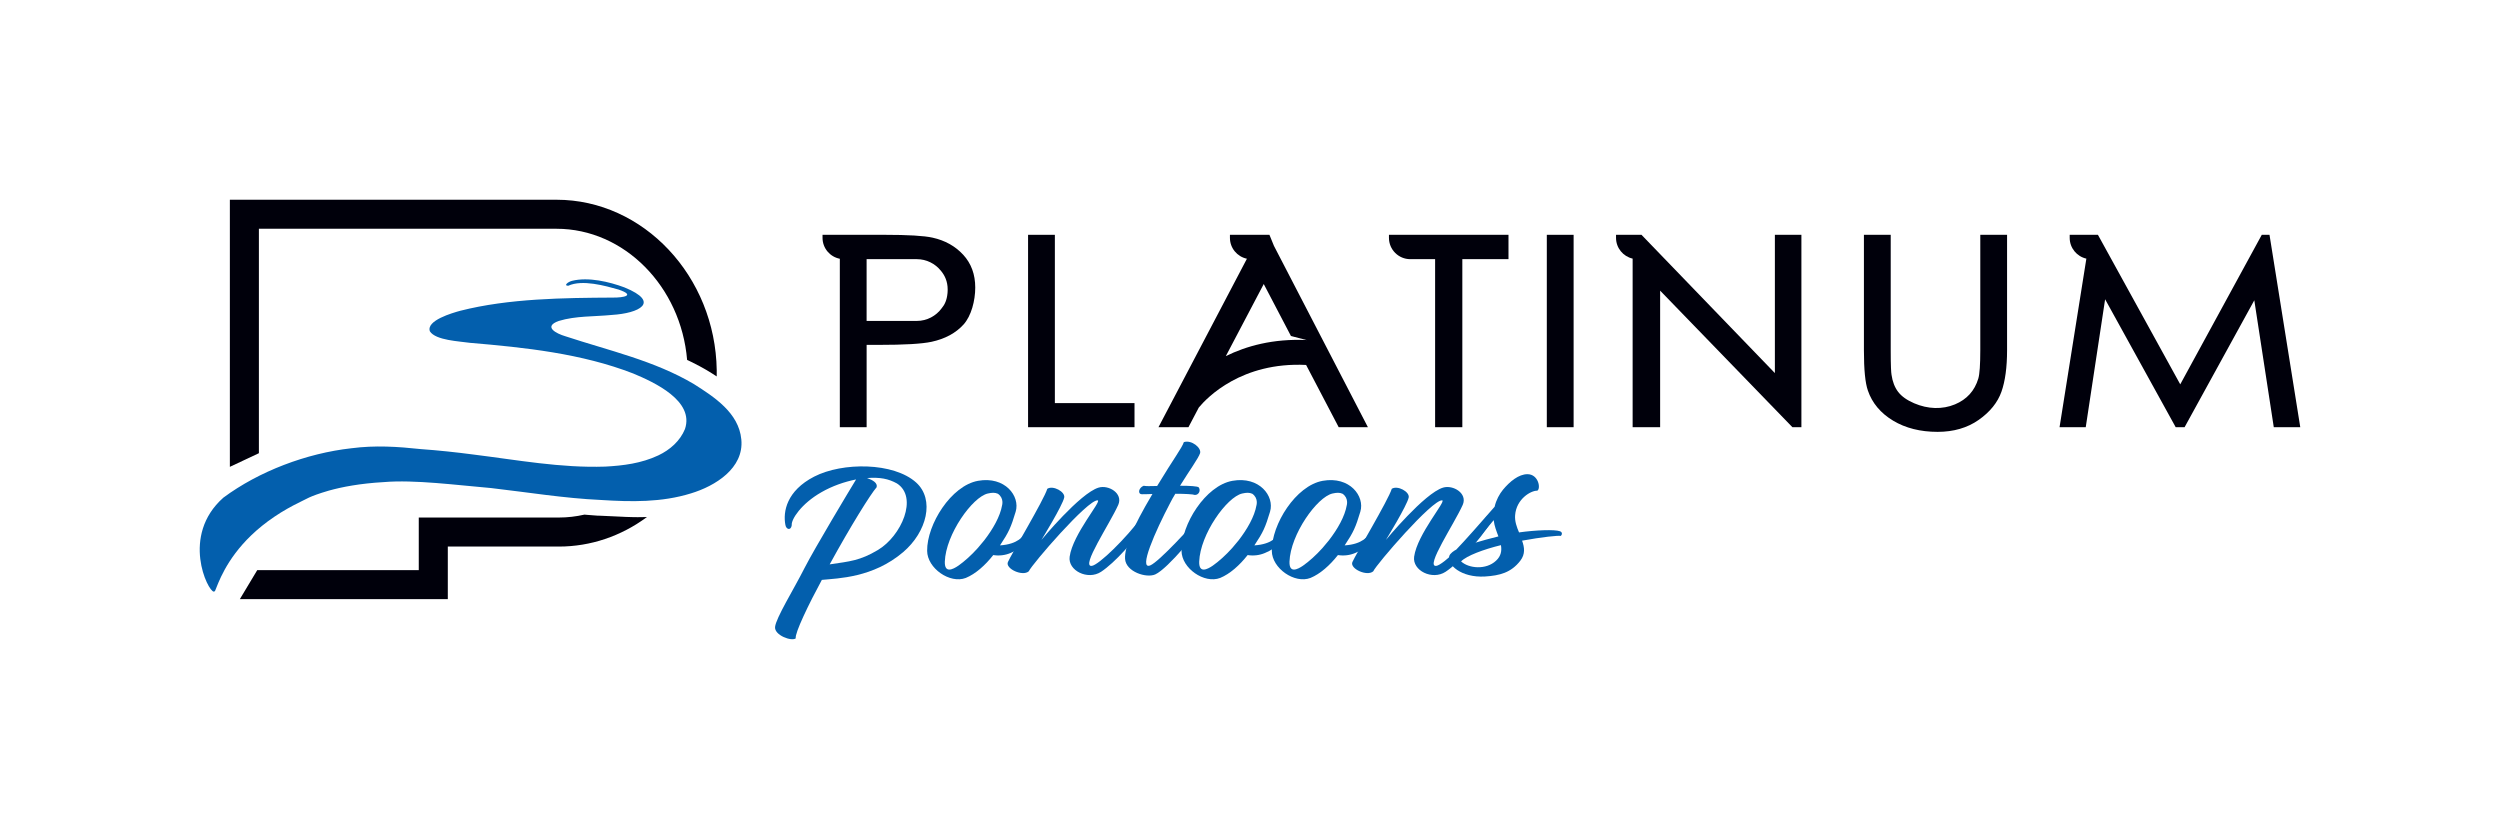 <?xml version="1.0" encoding="UTF-8"?>
<svg id="_5" data-name="5" xmlns="http://www.w3.org/2000/svg" version="1.1" viewBox="0 0 2252.76 755.91">
  <defs>
    <style>
      .cls-1 {
        fill: #00000b;
      }

      .cls-1, .cls-2 {
        stroke-width: 0px;
      }

      .cls-2 {
        fill: #035fad;
      }
    </style>
  </defs>
  <g>
    <g>
      <g>
        <g>
          <polygon class="cls-1" points="950.54 363.24 950.54 211.59 926.4 211.59 926.4 384.95 1022.31 384.95 1022.31 363.24 950.54 363.24"/>
          <path class="cls-1" d="M1251.59,211.59v2.75c0,10.58,8.61,19.19,19.19,19.19h22.4v151.42h24.53v-151.42h41.59v-21.94h-107.7Z"/>
          <rect class="cls-1" x="1393.84" y="211.59" width="24.15" height="173.36"/>
          <path class="cls-1" d="M1784.45,211.59v104.08c0,12.91-.6,21.47-1.79,25.46-1.65,5.51-4.26,10.26-7.77,14.11-3.51,3.86-7.96,6.93-13.22,9.12-11.43,4.76-24.41,4.34-36.78-.96-6.54-2.8-11.41-6.27-14.49-10.32-3.08-4.05-5.07-9.21-5.94-15.4-.33-1.93-.72-7.31-.72-22.02v-104.08h-24.15v104.08c0,17.52,1.17,29.38,3.57,36.26,3.83,11.23,11.48,20.37,22.74,27.14,11.12,6.7,24.61,10.09,40.09,10.09,14.38,0,26.83-3.62,37.02-10.77,10.2-7.15,17.11-15.72,20.54-25.47,3.34-9.5,5.04-22.03,5.04-37.26v-104.08h-24.15Z"/>
        </g>
        <path class="cls-1" d="M1599.35,211.59v124.6l-119.39-123.76h0s-.75-.84-.75-.84h-23v2.75c0,9.13,6.41,16.77,14.96,18.7v151.91h24.78v-123.05l119.19,123.05h8.11v-173.36h-23.89Z"/>
        <path class="cls-1" d="M2045.07,211.59h-6.97l-73.47,134.75-74.18-134.75h-25.44v2.75c0,9.15,6.44,16.81,15.02,18.72l-24.16,151.89h23.6l17.46-115.27,63.59,115.27h8.02l62.82-114.36,17.55,114.36h23.87l-27.72-173.36Z"/>
        <path class="cls-1" d="M1147.93,221.47l-4.03-9.87h-35.6v2.75c0,9.25,6.58,16.99,15.3,18.79l-79.7,151.82h27.01l9.32-17.72c7.6-9.15,38.6-41.22,96.71-38.38l28.59,54.62.77,1.48h26.33l-84.71-163.49ZM1138.77,255.94l24.52,46.85c4.4,1.16,10.91,2.85,14.09,3.63-30.31-1.38-54.46,5.43-72.79,14.48l34.17-64.96Z"/>
      </g>
      <g>
        <path class="cls-1" d="M853.83,263.87c-.02.23-.05.45-.07.68.03-.23.05-.45.07-.68Z"/>
        <path class="cls-1" d="M853.96,261.36c0-.08-.01-.15-.01-.23,0,.43-.02.83-.04,1.24.01-.34.05-.67.05-1.02Z"/>
        <path class="cls-1" d="M867.92,229.54c-7.12-7.73-16.39-12.9-27.54-15.37-7.71-1.73-22.01-2.58-43.71-2.58h-55.48v2.75c0,9.34,6.72,17.14,15.58,18.83v151.77h24.15v-74.16h10.56c23.57,0,39.27-.91,48-2.8,12.1-2.62,21.76-7.84,28.72-15.5,7.04-7.75,10.6-21.57,10.6-33.41s-3.66-21.7-10.87-29.54ZM853.96,261.36c0,.34-.04.68-.05,1.02-.02.5-.04,1.01-.08,1.49-.02.23-.04.46-.07.68-.56,5.76-2.42,9.92-5.16,13.17-5.06,6.94-13.23,11.47-22.48,11.47h-45.22v-55.66h45.22c8.77,0,16.59,4.07,21.69,10.41,3.39,4,6.14,9.55,6.14,16.84,0,.12-.01.23-.01.35,0,.08.01.15.01.23Z"/>
      </g>
    </g>
    <g>
      <path class="cls-1" d="M562.27,449.6h.06c-.06,0-.11,0-.17,0,.04,0,.07,0,.11,0Z"/>
      <g>
        <path class="cls-1" d="M582.35,465.92c-2.74.08-5.23.11-7.62.11-1.23,0-2.45,0-3.65-.03-2.36-.04-4.69-.11-7.08-.2h-.09c-.37-.02-.73-.04-1.09-.06l-.57-.03c-3.45-.15-6.88-.31-10.24-.48-4-.21-7.27-.35-10.32-.47l-.76-.03-.57-.02c-.64-.02-1.28-.04-1.92-.06h-.31s-.31-.03-.31-.03c-1.07-.07-2.13-.16-3.18-.24l-1.27-.1-1.61-.12c-.94-.07-1.87-.14-2.8-.22-.66-.05-1.33-.12-1.99-.18l-.28-.03h-.03c-7.54,1.72-15.26,2.63-23.08,2.63h-126.23v47.39h-145.54l-15.7,26.16h187.41v-47.39h100.06c28.57,0,56.08-9.35,79.4-26.62-.12,0-.25,0-.37.01h-.26Z"/>
        <path class="cls-1" d="M233.29,408.36v-202.22h268.17c61.16,0,112.19,52.19,117.7,118.19,1.52.72,3.06,1.42,4.55,2.17,4.82,2.41,8.99,4.65,12.69,6.81.3.17.59.35.96.58,2.89,1.71,5.71,3.49,8.46,5.32.04-1.86.06-3.73.03-5.59-1.28-84.71-66.05-153.63-144.38-153.63H207.13v240.68c.71-.4,25.39-11.99,26.16-12.29Z"/>
      </g>
    </g>
  </g>
  <g>
    <path class="cls-2" d="M915.23,461.07c-4.23,14-6.06,18.27-14.13,30.38,16.45-1.06,20.92-8.5,23.54-11.68,1.54-.64,3.34.64,3.12,3.19-1.4,3.82-6.49,11.05-17.06,15.3-4.86,2.12-10.44,2.76-15.67,1.91-7.17,9.13-15.93,16.99-24.75,20.61-14.29,5.52-34.72-8.71-34.83-24.43-.26-23.79,21.64-58.75,45.88-63.09,24.24-4.35,38.13,13.83,33.89,27.83ZM899.22,444.92c-2.82-1.21-5.22-1.06-9.12-.21-13.87,3.19-37.84,36.75-38.72,61.4-.31,10.83,7.25,7.01,12.22,3.61,5.43-3.82,11.65-9.35,17.54-15.93l5.69-6.8c7.9-10.2,14.43-21.67,16.15-31.65,0,0,1.93-6.43-3.76-10.41Z"/>
    <path class="cls-2" d="M1144.45,461.07c-4.23,14-6.06,18.27-14.13,30.38,16.45-1.06,20.92-8.5,23.54-11.68,1.54-.64,3.34.64,3.12,3.19-1.4,3.82-6.49,11.05-17.06,15.3-4.86,2.12-10.44,2.76-15.67,1.91-7.17,9.13-15.93,16.99-24.75,20.61-14.29,5.52-34.72-8.71-34.83-24.43-.26-23.79,21.64-58.75,45.88-63.09s38.13,13.83,33.89,27.83ZM1128.44,444.92c-2.82-1.21-5.22-1.06-9.12-.21-13.87,3.19-37.84,36.75-38.72,61.4-.31,10.83,7.25,7.01,12.22,3.61,5.43-3.82,11.65-9.35,17.54-15.93l5.69-6.8c7.9-10.2,14.43-21.67,16.15-31.65,0,0,1.93-6.43-3.76-10.41Z"/>
    <path class="cls-2" d="M1225.81,461.07c-4.23,14-6.06,18.27-14.13,30.38,16.45-1.06,20.92-8.5,23.54-11.68,1.54-.64,3.34.64,3.12,3.19-1.4,3.82-6.49,11.05-17.06,15.3-4.86,2.12-10.44,2.76-15.67,1.91-7.17,9.13-15.93,16.99-24.75,20.61-14.29,5.52-34.72-8.71-34.83-24.43-.26-23.79,21.64-58.75,45.88-63.09,24.24-4.35,38.13,13.83,33.89,27.83ZM1209.8,444.92c-2.82-1.21-5.22-1.06-9.12-.21-13.87,3.19-37.84,36.75-38.72,61.4-.31,10.83,7.25,7.01,12.22,3.61,5.43-3.82,11.65-9.35,17.54-15.93l5.69-6.8c7.9-10.2,14.43-21.67,16.15-31.65,0,0,1.93-6.43-3.76-10.41Z"/>
    <path class="cls-2" d="M938.41,486.56s34.7-42.06,51.5-47.16c8.95-2.76,22.28,5.1,17.76,15.51-7.67,17.21-34.01,56.08-23.93,55.02,6.22-.64,31.07-24.86,45.54-44.61,3.66-2.97,6.14.21,4.77,3.82-11.35,18.06-29.67,38.03-41.85,46.1-11.95,7.86-30.07-1.06-28.34-13.6,2.85-20.39,29.26-50.35,25.26-50.77-8.85-.85-59.21,57.57-62.1,63.94-5.53,4.89-21.25-2.34-18.82-8.28,2.43-5.95,32.53-56.08,35.52-66.07,5.18-3.4,16.33,2.76,15.24,7.86-1.48,7.22-20.55,38.24-20.55,38.24Z"/>
    <path class="cls-2" d="M1063.34,437.7c8.71,0,15.9.42,16.86,1.49,2.08,2.98-.19,7.01-3.57,6.8-1.43-.64-9.04-1.06-17.54-1.06-1.73,2.76-3.24,5.52-4.53,8.07-13.76,26.13-28.9,60.76-18.12,56.51,7.93-3.19,38-36.11,44.9-44.61,3.08-3.61,8.05-2.12,4.82,3.19-5.3,9.56-33.61,44.19-45.12,49.5-7.96,3.61-26.56-2.34-27.24-14.02-.61-9.98,6.47-27.83,24.66-58.42-4.69.21-8.3.21-9.37.21-4.25,0-3.09-5.95,1.52-7.65,1.24.42,6.12.42,12.09.21,15.15-25.07,22.33-34.2,24.06-39.51,7-2.34,16.11,5.31,14.63,9.99-1.45,4.46-9.91,16.14-18.07,29.32Z"/>
    <path class="cls-2" d="M1248.82,486.56s34.7-42.06,51.5-47.16c8.95-2.76,22.28,5.1,17.76,15.51-7.67,17.21-34.01,56.08-23.93,55.02,6.22-.64,31.07-24.86,45.54-44.61,3.66-2.97,6.14.21,4.77,3.82-11.35,18.06-29.67,38.03-41.85,46.1-11.95,7.86-30.07-1.06-28.34-13.6,2.85-20.39,29.26-50.35,25.26-50.77-8.85-.85-59.21,57.57-62.1,63.94-5.53,4.89-21.25-2.34-18.82-8.28,2.43-5.95,32.53-56.08,35.52-66.07,5.18-3.4,16.33,2.76,15.24,7.86-1.48,7.22-20.55,38.24-20.55,38.24Z"/>
    <path class="cls-2" d="M1312.21,495.27c7.24-7.43,23.74-26.13,34.61-38.66,1.39-6.16,4.4-11.47,7.5-15.3,6.17-7.44,14.19-14.02,22.05-14.02,9.98,0,12.25,12.96,8.9,14.87-5.72-.21-18.92,7.43-19.99,22.09-.46,5.31,1.41,10.62,3.53,15.51,15.06-2.12,32.11-2.76,36.84-1.06,2.48.85,2.06,3.19.69,4.25-1.64-.64-17.51,1.06-34.79,4.25,2.22,6.16,2.98,12.11-1.58,18.06-8.38,10.83-18.59,13.38-31.84,14.23-21.57,1.27-34.53-10.83-32.16-18.48.63-2.34,4.47-4.89,6.24-5.74ZM1316.59,505.89c6.88,6.37,22.47,7.86,31.5-.64,4.62-4.25,5.26-9.14,4.41-14.02-15.63,3.82-31,9.56-35.91,14.66ZM1350.22,483.37c-1.72-4.67-3.64-9.35-4.24-14.66-5.48,6.8-11.85,14.02-17.52,20.61,6.98-2.12,14.82-4.25,21.76-5.95Z"/>
    <path class="cls-2" d="M707.73,473.04c-2.34-12.11,1.21-30.8,25.91-43.55,25.58-13.17,71.63-12.96,91.91,5.31,16.93,15.3,9.69,44.51-11.72,62.73-27.1,23.08-58.44,23.55-73.25,25-11.65,21.46-24.61,48.22-23.52,52.68-3.66,2.98-19.3-2.76-18.65-10.2.71-8.07,17.01-34.2,26.53-53.11,9.48-18.48,41.3-71.38,46.5-79.88-10.6,2.12-21.55,5.95-31.17,11.47-18.33,10.41-27.44,24.64-26.82,29.74-.66,5.1-5.03,4.04-5.72-.21ZM747.62,508.56c18.34-2.74,27.18-3.28,43.43-12.94,21.14-12.56,36.53-47.48,17.22-59.97-7.7-4.25-15.19-5.74-26.94-4.89,5.35,1.91,9.59,4.46,8.62,8.28-5.43,6.16-23.36,34.88-42.32,69.51Z"/>
  </g>
  <path class="cls-2" d="M667.99,395.82c-2.3-23.77-24.2-37.98-42.69-49.72-35.67-21.17-76.74-30.19-115.86-43.1-8.19-2.4-20.31-8.67-5.93-13.79,15.35-4.68,31.91-3.82,48.01-5.43,24.17-1.47,44.24-11.28,11.18-24.79-13.7-5.11-32.64-9.58-47.23-5.93-3.9.99-7.77,4.41-3.42,4.45,12.62-5.83,33.17-.02,45.32,3.41,15.75,5.36,4.28,7.32-4.78,7.24-44.33.26-93.99.73-137.74,11.86-7.17,1.96-31.08,8.8-27.46,18.57,5.22,8.18,26.88,8.95,36.15,10.35,49.43,4.19,100.51,9.56,147.05,27.62,18.92,7.89,55.32,24.62,46.62,50.11-4.4,10.73-13.48,18.71-24.01,23.7-15.35,7.22-31.66,9.22-47.82,10.09-40.04,1.37-79.36-5.98-119.28-10.94-15.34-2.01-31.47-3.73-46.76-4.82-21.2-2.26-41.18-3.57-62.72-.77-40.4,4.51-83.21,20.69-115.37,44.53-38.59,34.25-13.96,84.58-8.6,84.67.57-.07.93-.31,1.17-.76.74-1.77,1.62-4.17,2.84-7.03,5.74-13.6,18.47-38.01,50.47-59.62,7.6-5.14,14.66-9.15,23.4-13.42,5.19-2.3,7.41-4.83,25.84-10.21,11.73-3.28,28.18-6.47,49.51-7.66,27.49-2.34,65.9,2.74,96.68,5.37,32.86,3.78,65.81,9.21,98.84,10.73,27.39,1.75,54.71,2.3,81.24-5.94,21.82-6.6,47.84-22.65,45.38-48.5l-.03-.28ZM471.75,443.44c.09.01.18.02.28.04-.56-.07-1.01-.13-.28-.04Z"/>
</svg>